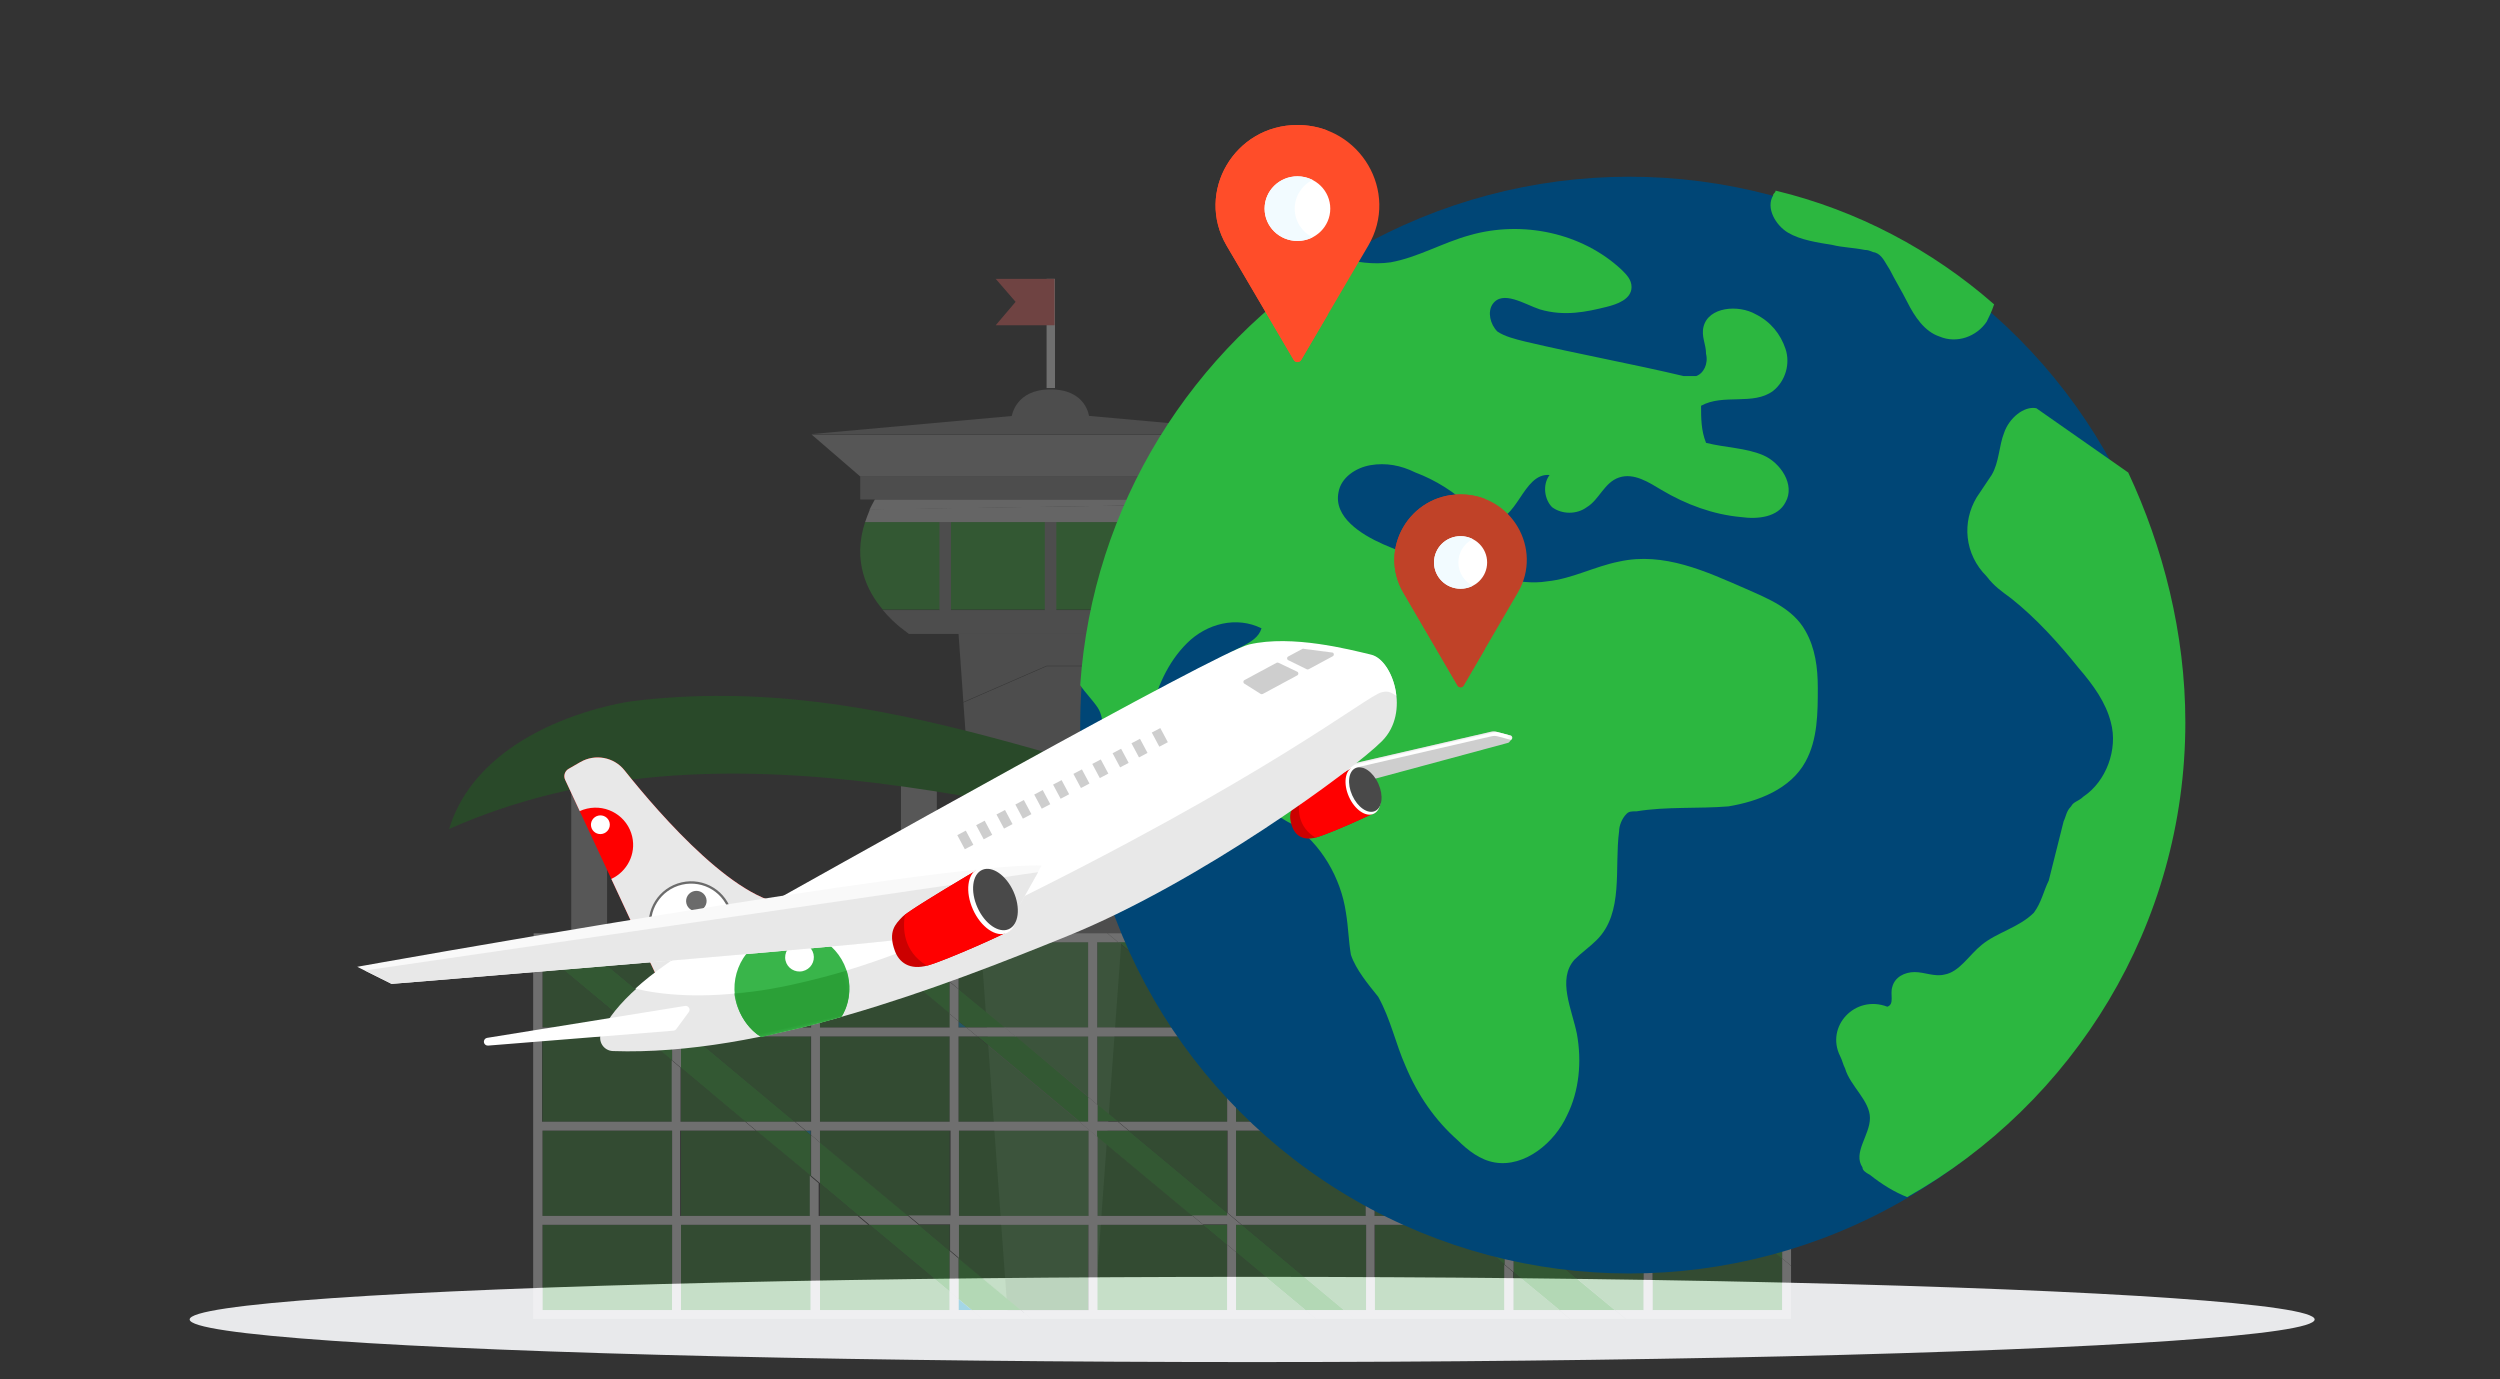 <?xml version="1.0" encoding="UTF-8"?>
<svg width="580px" height="320px" viewBox="0 0 580 320" version="1.1" xmlns="http://www.w3.org/2000/svg" xmlns:xlink="http://www.w3.org/1999/xlink">
    <rect x="0" y="0" width="580" height="320" fill="#333333" stroke="none"/>
    <title>ProtecPas_Vuelos internacionales </title>
    <defs>
        <polygon id="path-1" points="0 0 62.79 0 62.79 5.657 0 5.657"></polygon>
        <polygon id="path-3" points="0 0 26.739 0 26.739 11.315 0 11.315"></polygon>
    </defs>
    <g id="Page-1" stroke="none" stroke-width="1" fill="none" fill-rule="evenodd">
        <g id="v" transform="translate(-4387, -3230)">
            <g id="ProtecPas_Vuelos-internacionales-" transform="translate(4387, 3230)">
                <rect id="Rectangle" x="0" y="0" width="580" height="320"></rect>
                <g id="Group-88" transform="translate(44, 29)">
                    <g id="Group" transform="translate(0, 267.23)" fill="#E8E9EB" fill-rule="nonzero">
                        <ellipse id="Oval-Copy-5" cx="246.5" cy="9.885" rx="246.5" ry="9.885"></ellipse>
                    </g>
                    <g id="Group" transform="translate(31.006, 0)">
                        <g opacity="0.294" transform="translate(197.632, 156.345) scale(-1, 1) translate(-197.632, -156.345) translate(29.178, 35.69)" fill-rule="nonzero">
                            <g transform="translate(141.705, 25.649)">
                                <polygon id="Path" fill="#8A8A8A" points="34.605 64.124 56.579 64.124 75.884 72.537 77.013 56.634 33.989 56.634"></polygon>
                                <path d="M94.573,51.196 L16.635,51.196 C19.613,54.787 22.693,56.737 22.693,56.737 L88.514,56.737 C88.514,56.634 91.595,54.787 94.573,51.196 Z M34.605,64.124 L45.489,214.224 L65.615,214.224 L75.884,72.639 L56.579,64.226 L34.605,64.226 L34.605,64.124 Z M46.721,6.258 L64.691,6.258 C64.589,6.156 63.87,0 55.655,0 C47.338,0 46.721,6.258 46.721,6.258 Z" id="Shape" fill="#8A8A8A"></path>
                                <path d="M98.68,30.779 L12.528,30.779 C9.652,39.808 13.041,46.682 16.635,51.094 L94.573,51.094 C98.269,46.785 101.658,39.808 98.68,30.779 Z" id="Path" fill="#34B233"></path>
                                <path d="M99.809,25.547 L99.809,20.212 L11.398,20.212 L11.398,25.547 L99.809,25.547 Z M29.779,30.164 L32.448,30.164 L32.448,51.914 L29.779,51.914 L29.779,30.164 Z M54.32,30.164 L56.99,30.164 L56.99,51.914 L54.32,51.914 L54.32,30.164 Z M78.759,30.164 L81.429,30.164 L81.429,51.914 L78.759,51.914 L78.759,30.164 Z" id="Shape" fill="#8A8A8A"></path>
                                <g id="Path" transform="translate(12.528, 25.547)" fill="#DDDDDD">
                                    <path d="M83.893,0 L2.362,0 C2.156,0.308 1.951,0.718 1.848,1.026 L85.126,2.36 C84.715,1.539 84.304,0.718 83.893,0 Z"></path>
                                    <path d="M1.746,1.026 C1.027,2.462 0.411,3.899 0,5.232 L86.152,5.232 C85.844,4.309 85.434,3.283 85.023,2.257 L1.746,1.026 Z"></path>
                                </g>
                                <g id="Path" transform="translate(0, 6.156)">
                                    <polygon fill="#AAAAAA" points="11.398 14.056 99.809 14.056 111.105 4.309 0.103 4.309"></polygon>
                                    <polygon fill="#8B8B8B" points="46.619 0 0 4.207 111.105 4.207 64.486 0"></polygon>
                                </g>
                            </g>
                            <g transform="translate(0, 96.756)">
                                <path d="M300.25,16.717 L308.567,16.717 L308.567,54.986 L300.25,54.986 L300.25,16.717 Z M223.75,16.717 L232.067,16.717 L232.067,54.986 L223.75,54.986 L223.75,16.717 Z M147.147,35.39 L155.464,35.39 L155.464,55.089 L147.147,55.089 L147.147,35.39 Z M70.647,41.956 L78.964,41.956 L78.964,55.089 L70.647,55.089 L70.647,41.956 Z" id="Shape" fill="#ADADAD"></path>
                                <path d="M294.397,1.225 C234.942,-6.06 186.475,21.129 129.588,30.67 C86.974,37.75 42.511,42.982 0,38.673 L8.934,47.086 C51.856,47.086 94.881,46.778 137.289,39.289 C201.467,27.9 273.449,2.764 336.908,30.876 C329.104,5.636 294.397,1.225 294.397,1.225 L294.397,1.225 Z" id="Path" fill="#117E10"></path>
                                <g transform="translate(25.568, 54.986)">
                                    <path d="M128.766,87.516 L128.766,74.076 L112.645,87.516 L128.766,87.516 Z M98.577,67.715 L98.577,87.516 L103.711,87.516 L127.432,67.715 L98.577,67.715 Z" id="Shape" fill="#34B233" opacity="0.644"></path>
                                    <polygon id="Path" fill="#34B233" points="127.432 67.715 103.711 87.516 112.645 87.516 128.766 74.076 128.766 67.715"></polygon>
                                    <polygon id="Path" fill="#34B233" opacity="0.644" points="66.437 45.861 66.437 65.663 67.053 65.663 90.773 45.861"></polygon>
                                    <polygon id="Path" fill="#34B233" points="90.773 45.861 67.053 65.663 79.889 65.663 96.524 51.812 96.524 45.861"></polygon>
                                    <polygon id="Path" fill="#34B233" opacity="0.644" points="96.524 65.663 96.524 51.812 79.889 65.663"></polygon>
                                    <polygon id="Path" fill="#34B233" points="96.524 41.039 93.238 43.707 96.524 43.707"></polygon>
                                    <path d="M96.524,24.008 L66.437,24.008 L66.437,43.809 L93.34,43.809 L96.626,41.142 L96.626,24.008 L96.524,24.008 L96.524,24.008 Z M98.577,65.663 L128.766,65.663 L128.766,45.861 L103.711,45.861 L98.68,50.068 L98.68,65.663 L98.577,65.663 Z" id="Shape" fill="#34B233" opacity="0.644"></path>
                                    <path d="M98.577,50.068 L103.609,45.861 L98.577,45.861 L98.577,50.068 Z M66.437,14.466 L66.437,21.853 L90.054,2.155 L81.121,2.155 L66.437,14.466 Z" id="Shape" fill="#34B233"></path>
                                    <path d="M66.437,2.155 L66.437,14.466 L81.121,2.155 L66.437,2.155 Z M66.437,21.956 L96.524,21.956 L96.524,2.155 L90.054,2.155 L66.437,21.956 Z" id="Shape" fill="#34B233" opacity="0.644"></path>
                                    <polygon id="Path" fill="#34B233" points="130.82 72.434 136.468 67.715 130.82 67.715"></polygon>
                                    <path d="M130.82,87.516 L161.009,87.516 L161.009,67.715 L136.468,67.715 L130.82,72.434 L130.82,87.516 Z M160.907,65.663 L160.907,47.298 L138.83,65.663 L160.907,65.663 Z M130.82,45.861 L130.82,64.944 L153.719,45.861 L130.82,45.861 Z" id="Shape" fill="#34B233" opacity="0.644"></path>
                                    <polygon id="Path" fill="#34B233" points="153.719 45.861 130.82 64.944 130.82 65.663 138.932 65.663 161.009 47.298 161.009 45.861"></polygon>
                                    <polygon id="Path" fill="#34B233" opacity="0.644" points="128.766 2.155 98.68 2.155 98.68 21.956 119.525 21.956 128.766 14.261"></polygon>
                                    <path d="M128.766,14.261 L119.525,21.956 L128.766,21.956 L128.766,14.261 Z M117.06,24.008 L98.68,39.398 L98.68,43.809 L106.176,43.809 L128.766,24.931 L128.766,24.008 L117.06,24.008 L117.06,24.008 Z" id="Shape" fill="#34B233"></path>
                                    <path d="M98.577,24.008 L98.577,39.398 L116.958,24.008 L98.577,24.008 L98.577,24.008 Z M128.766,43.809 L128.766,24.931 L106.176,43.809 L128.766,43.809 Z" id="Shape" fill="#34B233" opacity="0.644"></path>
                                    <polygon id="Path" fill="#34B233" points="66.437 76.948 77.424 67.715 66.437 67.715"></polygon>
                                    <path d="M66.437,87.516 L96.524,87.516 L96.524,67.715 L77.424,67.715 L66.437,76.948 L66.437,87.516 Z M2.054,87.516 L32.14,87.516 L32.14,67.715 L11.398,67.715 L2.054,75.512 L2.054,87.516 Z" id="Shape" fill="#34B233" opacity="0.644"></path>
                                    <polygon id="Path" fill="#00ABDB" points="2.054 67.715 2.054 68.125 2.464 67.715"></polygon>
                                    <polygon id="Path" fill="#34B233" points="2.054 68.125 2.054 75.615 11.398 67.817 2.464 67.817"></polygon>
                                    <path d="M2.054,2.155 L32.14,2.155 L32.14,21.956 L2.054,21.956 L2.054,2.155 Z M32.14,24.008 L2.054,24.008 L2.054,43.809 L31.216,43.809 L32.14,42.988 L32.14,24.008 Z" id="Shape" fill="#34B233" opacity="0.644"></path>
                                    <polygon id="Path" fill="#00ABDB" points="32.14 42.988 31.216 43.809 32.14 43.809"></polygon>
                                    <path d="M32.14,65.663 L32.14,50.478 L13.862,65.663 L32.14,65.663 Z M2.054,45.861 L2.054,65.663 L4.929,65.663 L28.752,45.861 L2.054,45.861 Z" id="Shape" fill="#34B233" opacity="0.644"></path>
                                    <polygon id="Path" fill="#34B233" points="28.752 45.861 5.032 65.663 13.965 65.663 32.243 50.478 32.243 45.861"></polygon>
                                    <polygon id="Path" fill="#34B233" opacity="0.644" points="64.383 43.809 64.383 24.008 63.87 24.008 40.15 43.809"></polygon>
                                    <polygon id="Path" fill="#34B233" points="34.194 41.244 34.194 43.809 40.047 43.809 63.767 24.008 54.834 24.008"></polygon>
                                    <polygon id="Path" fill="#34B233" opacity="0.644" points="34.194 24.008 34.194 41.244 54.936 24.008"></polygon>
                                    <polygon id="Path" fill="#34B233" points="64.383 16.108 57.401 21.853 64.383 21.853"></polygon>
                                    <path d="M64.383,2.155 L34.194,2.155 L34.194,21.956 L57.401,21.956 L64.383,16.21 L64.383,2.155 Z M34.194,65.663 L64.383,65.663 L64.383,45.861 L37.685,45.861 L34.297,48.631 L34.297,65.663 L34.194,65.663 L34.194,65.663 Z" id="Shape" fill="#34B233" opacity="0.644"></path>
                                    <polygon id="Path" fill="#00ABDB" points="34.194 48.734 37.583 45.964 34.194 45.964"></polygon>
                                    <polygon id="Path" fill="#34B233" points="160.907 39.808 156.183 43.707 160.907 43.707"></polygon>
                                    <path d="M160.907,24.008 L130.82,24.008 L130.82,43.809 L156.183,43.809 L160.907,39.911 L160.907,24.008 L160.907,24.008 Z M64.383,67.715 L34.194,67.715 L34.194,87.516 L40.868,87.516 L64.383,67.92 L64.383,67.715 L64.383,67.715 Z M64.383,87.516 L64.383,78.693 L53.704,87.516 L64.383,87.516 Z" id="Shape" fill="#34B233" opacity="0.644"></path>
                                    <path d="M40.868,87.516 L53.704,87.516 L64.383,78.693 L64.383,68.022 L40.868,87.516 Z M254.863,24.008 L231.143,43.809 L242.541,43.809 L257.533,31.292 L257.533,24.008 L254.863,24.008 L254.863,24.008 Z" id="Shape" fill="#34B233"></path>
                                    <path d="M257.533,43.809 L257.533,31.292 L242.438,43.809 L257.533,43.809 L257.533,43.809 Z M227.446,24.008 L227.446,43.809 L231.143,43.809 L254.863,24.008 L227.446,24.008 Z" id="Shape" fill="#34B233" opacity="0.644"></path>
                                    <path d="M257.533,21.853 L257.328,21.956 L257.533,21.853 Z" id="Path" fill="#00ABDB"></path>
                                    <path d="M257.533,2.155 L227.446,2.155 L227.446,21.956 L257.43,21.956 L257.636,21.853 L257.636,2.155 L257.533,2.155 L257.533,2.155 Z M259.587,67.715 L289.673,67.715 L289.673,87.516 L259.587,87.516 L259.587,67.715 L259.587,67.715 Z" id="Shape" fill="#34B233" opacity="0.644"></path>
                                    <polygon id="Path" fill="#00ABDB" points="227.446 45.861 227.446 46.887 228.679 45.861"></polygon>
                                    <polygon id="Path" fill="#34B233" opacity="0.644" points="227.446 65.663 257.533 65.663 257.533 45.861 239.974 45.861 227.344 56.326 227.344 65.663"></polygon>
                                    <path d="M227.446,46.887 L227.446,56.326 L240.077,45.861 L228.679,45.861 L227.446,46.887 L227.446,46.887 Z M259.587,29.548 L266.261,24.008 L259.587,24.008 L259.587,29.548 L259.587,29.548 Z" id="Shape" fill="#34B233"></path>
                                    <path d="M259.587,43.809 L289.673,43.809 L289.673,24.008 L266.159,24.008 L259.484,29.548 L259.484,43.809 L259.587,43.809 Z M259.587,45.861 L289.673,45.861 L289.673,65.663 L259.587,65.663 L259.587,45.861 L259.587,45.861 Z" id="Shape" fill="#34B233" opacity="0.644"></path>
                                    <polygon id="Path" fill="#34B233" points="281.15 2.155 259.587 20.109 259.587 21.956 268.726 21.956 289.673 4.514 289.673 2.257 281.15 2.257"></polygon>
                                    <path d="M289.673,21.956 L289.673,4.514 L268.726,21.956 L289.673,21.956 Z M259.587,2.155 L259.587,20.109 L281.15,2.155 L259.587,2.155 L259.587,2.155 Z M227.446,67.715 L257.533,67.715 L257.533,87.516 L227.446,87.516 L227.446,67.715 Z M225.29,45.861 L195.203,45.861 L195.203,65.663 L204.958,65.663 L225.393,48.631 L225.393,45.861 L225.29,45.861 Z" id="Shape" fill="#34B233" opacity="0.644"></path>
                                    <polygon id="Path" fill="#34B233" points="204.856 65.663 216.254 65.663 225.29 58.07 225.29 48.631"></polygon>
                                    <path d="M225.29,65.663 L225.29,58.07 L216.254,65.663 L225.29,65.663 Z M193.15,43.809 L193.15,24.008 L188.837,24.008 L165.117,43.809 L193.15,43.809 L193.15,43.809 Z M162.96,24.008 L162.96,38.064 L179.903,24.008 L162.96,24.008 Z" id="Shape" fill="#34B233" opacity="0.644"></path>
                                    <polygon id="Path" fill="#34B233" points="162.96 38.166 162.96 43.809 165.014 43.809 188.734 24.008 179.801 24.008"></polygon>
                                    <polygon id="Path" fill="#34B233" opacity="0.644" points="162.96 45.861 193.047 45.861 193.047 65.663 162.96 65.663"></polygon>
                                    <polygon id="Path" fill="#34B233" points="178.671 87.516 190.069 87.516 193.15 84.951 193.15 75.512"></polygon>
                                    <polygon id="Path" fill="#34B233" opacity="0.644" points="193.15 67.715 163.063 67.715 163.063 87.516 178.774 87.516 193.252 75.512 193.252 67.715"></polygon>
                                    <path d="M193.15,87.516 L193.15,84.951 L190.069,87.516 L193.15,87.516 Z M193.15,21.956 L193.15,20.52 L191.301,21.956 L193.15,21.956 Z" id="Shape" fill="#00ABDB"></path>
                                    <polygon id="Path" fill="#34B233" points="182.368 21.956 191.301 21.956 193.15 20.52 193.15 13.03"></polygon>
                                    <path d="M193.15,2.155 L163.063,2.155 L163.063,21.956 L182.471,21.956 L193.15,13.03 L193.15,2.155 Z M130.82,2.155 L130.82,12.517 L143.245,2.155 L130.82,2.155 L130.82,2.155 Z M160.907,21.956 L160.907,2.155 L156.081,2.155 L132.36,21.956 L160.907,21.956 L160.907,21.956 Z" id="Shape" fill="#34B233" opacity="0.644"></path>
                                    <polygon id="Path" fill="#34B233" points="130.82 12.517 130.82 21.853 132.36 21.853 156.081 2.052 143.245 2.052"></polygon>
                                    <path d="M195.203,24.008 L225.29,24.008 L225.29,43.809 L195.203,43.809 L195.203,24.008 Z M195.203,2.155 L195.203,11.286 L206.191,2.155 L195.203,2.155 Z M195.203,21.956 L225.29,21.956 L225.29,2.155 L215.022,2.155 L195.101,18.673 L195.101,21.956 L195.203,21.956 Z" id="Shape" fill="#34B233" opacity="0.644"></path>
                                    <polygon id="Path" fill="#34B233" points="195.203 11.286 195.203 18.673 215.124 2.155 206.191 2.155"></polygon>
                                    <path d="M195.203,67.715 L195.203,73.768 L202.391,67.715 L195.203,67.715 Z M195.203,87.516 L225.29,87.516 L225.29,67.715 L213.789,67.715 L195.203,83.207 L195.203,87.516 L195.203,87.516 Z" id="Shape" fill="#34B233" opacity="0.644"></path>
                                    <polygon id="Path" fill="#34B233" points="195.203 73.768 195.203 83.207 213.789 67.715 202.391 67.715"></polygon>
                                    <path d="M228.679,45.861 L240.077,45.861 L242.541,43.809 L231.143,43.809 L228.679,45.861 Z M130.82,12.517 L128.766,14.261 L128.766,21.956 L119.525,21.956 L117.06,24.008 L128.766,24.008 L128.766,24.931 L132.463,21.853 L130.82,21.853 L130.82,12.517 Z M156.081,2.155 L158.545,0.103 L145.709,0.103 L143.245,2.155 L156.081,2.155 Z M2.054,68.125 L0,69.869 L0,77.256 L2.054,75.512 L2.054,68.125 Z M225.29,48.631 L225.29,58.07 L227.344,56.326 L227.344,46.887 L225.29,48.631 Z M202.391,67.715 L213.789,67.715 L216.254,65.663 L204.856,65.663 L202.391,67.715 Z M193.15,75.512 L193.15,84.951 L195.203,83.207 L195.203,73.768 L193.15,75.512 Z M98.577,87.516 L98.577,67.715 L127.432,67.715 L130.718,64.944 L130.718,45.861 L153.616,45.861 L156.081,43.809 L130.82,43.809 L130.82,24.008 L161.009,24.008 L161.009,39.808 L163.063,38.064 L163.063,24.008 L180.006,24.008 L182.471,21.956 L163.063,21.956 L163.063,2.155 L193.15,2.155 L193.15,13.03 L195.203,11.286 L195.203,2.155 L206.191,2.155 L208.655,0.103 L195.203,0.103 L193.15,0.103 L163.063,0.103 L161.009,0.103 L158.648,0.103 L156.183,2.155 L161.009,2.155 L161.009,21.956 L132.463,21.956 L128.766,25.034 L128.766,43.809 L106.176,43.809 L103.711,45.861 L128.766,45.861 L128.766,65.663 L98.68,65.663 L98.68,50.068 L96.626,51.812 L96.626,65.663 L79.991,65.663 L77.527,67.715 L96.626,67.715 L96.626,87.516 L66.54,87.516 L66.54,76.948 L64.486,78.693 L64.486,87.516 L53.807,87.516 L51.342,89.568 L64.486,89.568 L66.54,89.568 L96.626,89.568 L98.68,89.568 L101.35,89.568 L103.814,87.516 L98.577,87.516 Z" id="Shape" fill="#FFFFFF"></path>
                                    <path d="M179.903,24.008 L188.837,24.008 L191.301,21.956 L182.368,21.956 L179.903,24.008 Z M40.868,87.516 L38.404,89.568 L51.24,89.568 L53.704,87.516 L40.868,87.516 Z M215.022,2.155 L217.486,0.103 L208.552,0.103 L206.088,2.155 L215.022,2.155 Z M193.15,13.03 L193.15,20.52 L195.203,18.775 L195.203,11.388 L193.15,13.03 Z M103.711,87.516 L101.247,89.568 L110.181,89.568 L112.645,87.516 L103.711,87.516 Z M2.054,67.715 L2.464,67.715 L4.929,65.663 L2.054,65.663 L2.054,45.861 L28.752,45.861 L31.216,43.809 L2.054,43.809 L2.054,24.008 L32.243,24.008 L32.243,42.988 L34.297,41.244 L34.297,24.008 L54.936,24.008 L57.401,21.956 L34.297,21.956 L34.297,2.155 L64.383,2.155 L64.383,16.108 L66.437,14.364 L66.437,2.052 L81.121,2.052 L83.585,0 L0,0 L0,69.767 L2.054,68.022 L2.054,67.715 Z M2.054,2.155 L32.14,2.155 L32.14,21.956 L2.054,21.956 L2.054,2.155 Z M64.383,67.92 L64.383,78.693 L66.437,76.948 L66.437,67.715 L77.424,67.715 L79.889,65.663 L67.053,65.663 L64.383,67.92 L64.383,67.92 Z M90.054,2.155 L92.519,0.103 L83.585,0.103 L81.121,2.155 L90.054,2.155 Z" id="Shape" fill="#FFFFFF"></path>
                                    <path d="M34.194,87.516 L34.194,67.715 L64.383,67.715 L64.383,67.92 L67.053,65.663 L66.437,65.663 L66.437,45.861 L90.773,45.861 L93.238,43.809 L66.334,43.809 L66.334,24.008 L96.421,24.008 L96.421,41.039 L98.475,39.295 L98.475,23.905 L116.855,23.905 L119.32,21.853 L98.372,21.853 L98.372,2.052 L128.766,2.052 L128.766,14.158 L130.82,12.414 L130.82,2.052 L143.245,2.052 L145.709,0 L92.622,0 L90.157,2.052 L96.626,2.052 L96.626,21.853 L66.54,21.853 L66.54,21.751 L63.973,23.905 L64.486,23.905 L64.486,43.809 L40.15,43.809 L37.685,45.861 L64.383,45.861 L64.383,65.663 L34.194,65.663 L34.194,48.734 L32.14,50.478 L32.14,65.663 L13.862,65.663 L11.398,67.715 L32.14,67.715 L32.14,87.516 L2.054,87.516 L2.054,75.512 L0,77.256 L0,89.568 L38.301,89.568 L40.766,87.516 L34.194,87.516 Z M259.587,20.109 L257.533,21.853 L257.533,21.956 L257.328,21.956 L254.863,24.008 L257.533,24.008 L257.533,31.292 L259.587,29.548 L259.587,24.008 L266.261,24.008 L268.726,21.956 L259.587,21.956 L259.587,20.109 L259.587,20.109 Z M162.96,38.166 L160.907,39.911 L160.907,43.809 L156.183,43.809 L153.719,45.861 L161.009,45.861 L161.009,47.298 L165.117,43.809 L163.063,43.809 L163.063,38.166 L162.96,38.166 L162.96,38.166 Z M289.673,2.155 L289.673,4.412 L291.727,2.668 L291.727,0.103 L283.512,0.103 L281.048,2.155 L289.673,2.155 Z" id="Shape" fill="#FFFFFF"></path>
                                    <path d="M289.673,4.412 L289.673,21.956 L268.726,21.956 L266.261,24.008 L289.776,24.008 L289.776,43.809 L259.689,43.809 L259.689,29.548 L257.636,31.292 L257.636,43.809 L242.644,43.809 L240.179,45.861 L257.738,45.861 L257.738,65.663 L227.652,65.663 L227.652,56.326 L225.598,58.07 L225.598,65.663 L216.562,65.663 L214.097,67.715 L225.29,67.715 L225.29,87.516 L195.203,87.516 L195.203,83.207 L193.15,84.951 L193.15,87.516 L190.069,87.516 L187.605,89.568 L291.83,89.568 L291.83,2.77 L289.673,4.412 L289.673,4.412 Z M257.533,87.516 L227.446,87.516 L227.446,67.715 L257.533,67.715 L257.533,87.516 Z M289.673,87.516 L259.587,87.516 L259.587,67.715 L289.673,67.715 L289.673,87.516 Z M289.673,65.663 L259.587,65.663 L259.587,45.861 L289.673,45.861 L289.673,65.663 Z M98.577,39.398 L96.524,41.142 L96.524,43.809 L93.238,43.809 L90.773,45.861 L96.524,45.861 L96.524,51.812 L98.577,50.068 L98.577,45.861 L103.609,45.861 L106.073,43.809 L98.577,43.809 L98.577,39.398 L98.577,39.398 Z M2.464,67.715 L11.398,67.715 L13.862,65.663 L4.929,65.663 L2.464,67.715 Z M34.194,41.244 L32.14,42.988 L32.14,43.809 L31.216,43.809 L28.752,45.861 L32.14,45.861 L32.14,50.376 L34.194,48.631 L34.194,45.861 L37.583,45.861 L40.047,43.809 L34.194,43.809 L34.194,41.244 Z M162.96,87.516 L162.96,67.715 L193.047,67.715 L193.047,75.409 L195.101,73.665 L195.101,67.612 L202.289,67.612 L204.753,65.56 L194.998,65.56 L194.998,45.861 L225.29,45.861 L225.29,48.631 L227.344,46.887 L227.344,45.861 L228.576,45.861 L231.04,43.809 L227.344,43.809 L227.344,24.008 L254.863,24.008 L257.328,21.956 L227.344,21.956 L227.344,2.155 L257.43,2.155 L257.43,21.853 L259.484,20.109 L259.484,2.155 L281.048,2.155 L283.512,0.103 L217.486,0.103 L215.022,2.155 L225.29,2.155 L225.29,21.956 L195.203,21.956 L195.203,18.775 L193.15,20.52 L193.15,21.956 L191.301,21.956 L188.837,24.008 L193.15,24.008 L193.15,43.809 L165.117,43.809 L160.907,47.298 L160.907,65.663 L138.83,65.663 L136.365,67.715 L160.907,67.715 L160.907,87.516 L130.82,87.516 L130.82,72.331 L128.766,74.076 L128.766,87.516 L112.645,87.516 L110.181,89.568 L176.207,89.568 L178.671,87.516 L162.96,87.516 Z M195.203,24.008 L225.29,24.008 L225.29,43.809 L195.203,43.809 L195.203,24.008 L195.203,24.008 Z M162.96,45.861 L193.047,45.861 L193.047,65.663 L162.96,65.663 L162.96,45.861 Z" id="Shape" fill="#FFFFFF"></path>
                                    <path d="M130.82,64.944 L127.534,67.715 L128.766,67.715 L128.766,74.076 L130.82,72.331 L130.82,67.612 L136.468,67.612 L138.932,65.56 L130.82,65.56 L130.82,64.944 Z M64.383,16.108 L64.383,21.853 L57.401,21.853 L54.936,23.905 L63.87,23.905 L66.437,21.751 L66.437,14.364 L64.383,16.108 Z M178.671,87.516 L176.207,89.568 L187.605,89.568 L190.069,87.516 L178.671,87.516 Z" id="Shape" fill="#FFFFFF"></path>
                                </g>
                            </g>
                            <polygon id="Path" fill="#FFFFFF" points="196.333 0 198.284 0 198.284 25.342 196.333 25.342"></polygon>
                            <polygon id="Path" fill="#FF6A66" points="210.093 10.773 196.436 10.773 196.436 0 210.093 0 205.472 5.335"></polygon>
                        </g>
                        <g id="earth-globe" transform="translate(303.799, 139.224) scale(-1, 1) translate(-303.799, -139.224) translate(175.604, 12)" fill-rule="nonzero">
                            <g id="Group" transform="translate(1.613, 0)" fill="#004676">
                                <ellipse id="Oval" cx="127.389" cy="127.224" rx="127.389" ry="127.224"></ellipse>
                            </g>
                            <g id="Group" transform="translate(0, 3.221)" fill="#2CB740">
                                <path d="M69.139,189.334 C67.411,188.76 68.563,186.466 67.987,184.745 C67.411,182.45 65.106,181.302 62.801,181.302 C60.497,181.302 58.192,182.45 55.888,181.876 C52.431,181.302 50.126,177.286 47.245,174.991 C43.788,172.123 38.603,170.975 35.146,167.532 C33.417,165.237 32.841,162.369 31.689,160.074 C30.537,155.484 29.384,150.894 28.232,146.304 C27.656,145.157 27.656,144.009 26.503,142.861 C25.927,141.714 24.775,141.714 23.623,140.566 C18.437,137.124 15.557,129.665 17.285,123.354 C18.437,118.764 21.319,114.748 24.776,110.732 C29.384,104.995 34.57,99.257 40.331,94.667 C42.636,92.946 44.365,91.799 46.093,89.504 C51.278,84.34 51.855,76.881 48.398,71.144 C47.246,69.423 46.093,67.702 44.941,65.98 C43.212,63.112 43.212,59.095 42.06,56.227 C40.907,52.784 37.45,49.915 34.57,50.489 L13.251,65.406 C5.185,82.619 0,102.699 0,123.354 C0,170.401 25.927,211.71 64.53,233.512 C67.411,232.365 70.292,230.644 73.172,228.349 C74.324,227.775 74.901,227.201 74.901,226.627 C77.206,223.185 73.172,219.169 73.172,215.153 C73.172,211.137 77.781,207.694 78.934,203.678 C79.51,202.53 79.51,201.956 80.086,200.809 C83.543,193.924 76.629,186.465 69.139,189.334 C69.139,188.76 69.139,189.334 69.139,189.334 Z" id="Path"></path>
                                <path d="M92.186,9.753 C89.305,11.475 85.272,12.049 81.815,12.622 C79.51,13.196 77.205,13.196 74.324,13.77 C73.172,13.77 72.596,14.344 72.02,14.344 C70.291,14.918 69.715,16.639 68.563,18.36 C67.411,20.655 65.682,23.524 64.529,25.819 C62.801,29.261 60.496,32.704 57.039,33.851 C53.006,35.572 48.397,33.851 46.092,30.409 C45.516,29.261 44.94,28.113 44.363,26.392 C58.768,13.77 76.053,4.59 95.066,0 C95.066,0.574 95.643,0.574 95.643,1.147 C97.371,4.016 95.066,8.032 92.186,9.753 Z" id="Path"></path>
                                <path d="M240.834,141.714 C234.497,139.992 241.987,127.944 240.258,121.633 C238.53,115.322 236.225,109.584 231.616,104.995 C227.007,100.405 220.093,98.684 214.331,101.552 C215.483,105.568 221.821,106.142 224.702,109.584 C226.43,112.453 225.854,116.469 223.55,118.764 C221.245,121.059 218.364,123.354 216.059,125.649 C214.907,126.796 213.755,127.944 213.755,129.666 C213.755,131.387 215.483,133.108 216.059,134.829 C217.212,137.124 216.059,139.993 213.755,142.288 C212.026,144.009 209.721,145.73 207.417,146.878 C200.503,151.468 195.894,159.5 194.741,167.532 C194.165,170.975 194.165,173.843 193.589,177.286 C192.437,180.728 189.556,184.171 187.252,187.039 C184.371,192.203 183.218,197.941 180.914,203.104 C178.034,209.989 174,215.727 168.815,220.316 C166.51,222.612 163.629,224.906 160.172,225.48 C153.259,226.627 146.345,220.89 143.464,214.579 C140.583,208.841 140.007,201.956 141.159,195.645 C142.311,189.908 145.768,183.023 141.736,178.433 C140.007,176.712 138.279,175.565 136.55,173.843 C130.213,167.532 132.517,157.205 131.365,148.599 C131.365,147.452 130.788,145.73 129.636,144.583 C129.06,144.009 128.484,144.009 127.331,144.009 C120.418,142.861 112.927,143.435 106.013,142.861 C99.099,141.714 91.609,138.845 88.152,132.534 C85.272,127.37 85.272,121.059 85.272,115.322 C85.272,110.732 85.848,106.142 88.152,102.126 C91.033,96.962 96.795,94.667 101.98,92.373 C111.199,88.356 120.993,83.766 131.364,86.062 C137.126,87.209 142.311,90.078 148.073,90.651 C151.53,91.225 154.987,90.651 157.867,90.077 C167.662,88.356 176.88,86.061 186.099,82.045 C191.284,79.75 197.622,75.734 196.47,69.997 C195.894,66.554 192.437,64.259 188.98,63.686 C185.523,63.112 182.066,63.686 178.609,65.407 C174,67.128 169.39,69.997 165.933,73.439 C164.781,74.586 163.053,76.308 161.324,76.308 C154.987,77.455 153.834,65.406 147.496,65.98 C149.225,68.275 148.648,71.718 146.92,73.439 C144.615,75.16 141.158,75.16 138.854,73.439 C135.973,71.718 134.821,67.702 131.364,66.554 C127.907,65.407 124.45,67.702 121.569,69.423 C115.807,72.865 109.47,75.16 103.132,75.734 C99.099,76.308 94.49,75.734 92.761,72.291 C90.457,68.275 93.914,63.111 97.947,61.39 C101.98,59.669 106.589,59.669 111.198,58.522 C112.351,55.652 112.351,52.784 112.351,49.915 C107.166,47.047 100.252,49.915 95.643,46.473 C92.762,44.178 91.609,40.162 92.762,36.72 C93.914,33.277 96.219,30.409 99.676,28.687 C103.709,26.392 110.623,26.966 111.775,31.556 C112.351,33.851 111.199,35.572 111.199,37.867 C110.622,40.162 111.775,42.457 113.504,43.031 C114.08,43.031 115.232,43.031 116.384,43.031 C128.484,40.162 141.159,37.867 153.259,34.998 C155.563,34.424 157.868,33.851 159.596,32.703 C161.325,30.982 161.901,28.113 160.748,26.392 C158.443,22.95 153.258,26.392 149.801,27.54 C144.039,29.261 138.854,28.113 134.245,26.966 C131.94,26.392 128.483,25.244 128.483,22.376 C128.483,20.655 129.635,19.507 130.788,18.36 C140.007,9.753 153.834,6.885 165.934,10.327 C172.271,12.049 178.033,15.491 184.371,16.638 C188.404,17.212 192.437,16.638 196.47,15.491 C230.463,36.72 253.51,72.865 256.39,114.748 C255.238,116.469 253.51,118.19 252.357,119.912 C248.324,125.649 255.814,145.73 240.834,141.714 Z" id="Path"></path>
                            </g>
                        </g>
                        <g id="Group-Copy" transform="translate(207, 0)" fill-rule="nonzero">
                            <path d="M19.864,54.509 L35.43,27.991 C42.732,15.551 33.604,0 19,0 C4.396,0 -4.732,15.551 2.57,27.991 L18.136,54.509 C18.52,55.164 19.48,55.164 19.864,54.509 Z" id="Path" fill="#FF4D29"></path>
                            <path d="M15.568,26.093 C13.085,24.858 11.381,22.327 11.381,19.404 C11.381,16.771 12.763,14.456 14.851,13.12 C16.538,7.851 20.556,3.382 25.987,1.283 C23.857,0.459 21.509,0 19,0 C4.396,0 -4.732,15.55 2.57,27.991 L18.136,54.509 C18.52,55.163 19.48,55.163 19.864,54.509 L25.987,44.078 L16.545,27.991 C16.178,27.365 15.854,26.732 15.568,26.093 L15.568,26.093 Z" id="Path" fill="#FF4D29"></path>
                            <ellipse id="Oval" fill="#FFFFFF" cx="19" cy="19.404" rx="7.618" ry="7.494"></ellipse>
                            <path d="M18.369,19.404 C18.369,16.504 20.044,13.991 22.494,12.745 C21.447,12.213 20.259,11.91 19,11.91 C14.792,11.91 11.381,15.265 11.381,19.404 C11.381,23.542 14.792,26.897 19,26.897 C20.259,26.897 21.447,26.595 22.494,26.062 C20.044,24.816 18.369,22.303 18.369,19.404 L18.369,19.404 Z" id="Path" fill="#F2FBFF"></path>
                        </g>
                        <g id="Group-Copy-2" transform="translate(248.482, 85.702)" fill-rule="nonzero">
                            <path d="M16.065,44.348 L28.653,22.773 C34.559,12.652 27.177,0 15.366,0 C3.555,0 -3.827,12.652 2.079,22.773 L14.667,44.348 C14.977,44.881 15.754,44.881 16.065,44.348 Z" id="Path" fill="#C04228"></path>
                            <path d="M12.59,21.229 C10.582,20.225 9.204,18.165 9.204,15.787 C9.204,13.645 10.322,11.762 12.011,10.674 C13.375,6.388 16.624,2.752 21.017,1.044 C19.294,0.374 17.395,0 15.366,0 C3.555,0 -3.827,12.652 2.078,22.773 L14.667,44.348 C14.978,44.881 15.754,44.881 16.065,44.348 L21.017,35.861 L13.38,22.773 C13.083,22.264 12.821,21.749 12.59,21.229 L12.59,21.229 Z" id="Path" fill="#C04228"></path>
                            <ellipse id="Oval" fill="#FFFFFF" cx="15.366" cy="15.787" rx="6.161" ry="6.097"></ellipse>
                            <path d="M14.855,15.787 C14.855,13.428 16.21,11.383 18.191,10.369 C17.345,9.936 16.384,9.69 15.366,9.69 C11.963,9.69 9.204,12.42 9.204,15.787 C9.204,19.154 11.963,21.883 15.366,21.883 C16.384,21.883 17.345,21.637 18.191,21.204 C16.21,20.19 14.855,18.146 14.855,15.787 L14.855,15.787 Z" id="Path" fill="#F2FBFF"></path>
                        </g>
                        <g id="Group-77" transform="translate(141.129, 165.546) rotate(-13) translate(-141.129, -165.546) translate(4.593, 129.572)">
                            <path d="M220.569,41.02 L268.536,41.02 C268.99,41.02 269.437,41.13 269.838,41.342 L272.797,42.901 C273.134,43.079 273.17,43.543 272.864,43.77 L272.128,44.317 C272.043,44.38 271.94,44.417 271.834,44.42 L210.283,46.677 L220.569,41.02 Z" id="Fill-1" fill="#CECECE" fill-rule="nonzero"></path>
                            <g id="Fill-3-Clipped" transform="translate(210.283, 41.02)">
                                <mask id="mask-2" fill="white">
                                    <use xlink:href="#path-1"></use>
                                </mask>
                                <g id="path-3"></g>
                                <path d="M8.967,1.057 L58.2,1.057 C58.666,1.057 59.125,1.17 59.536,1.387 L62.391,2.892 L62.581,2.75 C62.887,2.523 62.851,2.059 62.514,1.881 L59.554,0.322 C59.154,0.111 58.707,0 58.253,0 L10.286,0 L0,5.657 L0.646,5.634 L8.967,1.057 Z" id="Fill-3" fill="#FFFFFF" fill-rule="nonzero" mask="url(#mask-2)"></path>
                            </g>
                            <path d="M218.671,52.191 C218.92,54.113 220.251,55.952 223.567,55.784 C226.884,55.616 238.109,53.401 238.382,53.113 C238.655,52.825 235.049,42.033 235.049,42.033 C235.049,42.033 222.505,45.961 221.166,46.852 C219.826,47.743 218.211,48.648 218.671,52.191" id="Fill-6" fill="#CC0000" fill-rule="nonzero"></path>
                            <path d="M235.049,42.033 C235.049,42.033 224.436,45.357 221.692,46.583 C220.796,48.73 219.999,52.515 223.349,55.787 C223.423,55.785 223.492,55.788 223.567,55.784 C226.884,55.616 238.109,53.401 238.382,53.113 C238.655,52.825 235.049,42.033 235.049,42.033" id="Fill-8" fill="#FF0000" fill-rule="nonzero"></path>
                            <path d="M240.119,46.95 C240.752,50.163 239.685,53.073 237.735,53.45 C235.785,53.827 233.69,51.528 233.057,48.315 C232.424,45.101 233.492,42.191 235.442,41.814 C237.392,41.438 239.486,43.737 240.119,46.95" id="Fill-10" fill="#FFFFFF" fill-rule="nonzero"></path>
                            <path d="M240.391,46.898 C240.976,49.864 239.99,52.55 238.19,52.898 C236.39,53.246 234.456,51.123 233.872,48.157 C233.287,45.191 234.273,42.505 236.073,42.157 C237.873,41.81 239.806,43.932 240.391,46.898" id="Fill-12" fill="#494949" fill-rule="nonzero"></path>
                            <path d="M67.837,55.789 L56.755,3.562 C56.543,2.561 57.136,1.565 58.123,1.265 L61.133,0.349 C64.911,-0.8 68.974,0.966 70.665,4.503 C76.402,16.511 89.903,41.936 102.094,43.66 L67.837,55.789 Z" id="Fill-14" fill="#FF0000" fill-rule="nonzero"></path>
                            <path d="M102.094,43.66 C89.903,41.936 76.402,16.511 70.664,4.503 C68.974,0.966 64.911,-0.8 61.133,0.349 L58.124,1.265 C57.136,1.565 56.543,2.561 56.755,3.562 L58.419,11.402 C58.991,11.285 59.583,11.224 60.19,11.224 C65.029,11.224 68.952,15.108 68.952,19.899 C68.952,24.068 65.981,27.548 62.022,28.382 L67.837,55.789 L102.094,43.66 Z" id="Fill-16" fill="#E8E8E8" fill-rule="nonzero"></path>
                            <path d="M62.38,13.393 C61.17,13.393 60.19,14.364 60.19,15.562 C60.19,16.759 61.17,17.73 62.38,17.73 C63.59,17.73 64.571,16.759 64.571,15.562 C64.571,14.364 63.59,13.393 62.38,13.393" id="Fill-18" fill="#FFFFFF" fill-rule="nonzero"></path>
                            <path d="M87.237,42.529 C87.237,47.736 82.973,51.957 77.713,51.957 C72.454,51.957 68.19,47.736 68.19,42.529 C68.19,37.321 72.454,33.1 77.713,33.1 C82.973,33.1 87.237,37.321 87.237,42.529" id="Fill-20" fill="#FFFFFF" fill-rule="nonzero"></path>
                            <path d="M87.237,42.529 C87.237,47.736 82.973,51.957 77.713,51.957 C72.454,51.957 68.19,47.736 68.19,42.529 C68.19,37.321 72.454,33.1 77.713,33.1 C82.973,33.1 87.237,37.321 87.237,42.529 Z" id="Stroke-22" stroke="#6B6B6B" stroke-width="0.547"></path>
                            <path d="M82.475,37.814 C82.475,39.116 81.409,40.171 80.094,40.171 C78.779,40.171 77.713,39.116 77.713,37.814 C77.713,36.512 78.779,35.457 80.094,35.457 C81.409,35.457 82.475,36.512 82.475,37.814" id="Fill-24" fill="#6B6B6B" fill-rule="nonzero"></path>
                            <path d="M53.406,67.379 C51.314,66.819 50.44,64.348 51.732,62.626 C54.683,58.691 62.327,52.29 82.077,46.567 C113.314,37.515 210.828,8.851 218.456,8.851 C228.742,8.851 240.932,15.263 245.503,17.526 C250.075,19.789 251.363,32.42 243.481,37.419 C235.599,42.418 195.218,59.768 162.457,65.048 C130.821,70.147 86.754,76.301 53.406,67.379" id="Fill-26" fill="#E8E8E8" fill-rule="nonzero"></path>
                            <path d="M146.073,55.813 C216.167,39.595 242.287,26.409 245.881,26.394 C247.218,26.389 247.739,26.595 249.031,27.93 C249.63,23.255 248.096,18.628 245.5,17.343 C240.929,15.08 228.738,8.668 218.453,8.668 C210.824,8.668 113.311,37.332 82.073,46.384 C72.948,49.028 66.412,51.817 61.724,54.44 C72.728,59.926 97.871,66.966 146.073,55.813" id="Fill-28" fill="#FFFFFF" fill-rule="nonzero"></path>
                            <path d="M68.871,65.718 L72.59,62.527 C73.207,61.998 72.867,60.994 72.052,60.939 L25.677,57.832 C24.882,57.779 24.403,58.686 24.901,59.301 L24.901,59.301 C25.045,59.48 25.251,59.598 25.48,59.631 L68.137,65.929 C68.401,65.969 68.669,65.891 68.871,65.718" id="Fill-30" fill="#FFFFFF" fill-rule="nonzero"></path>
                            <path d="M110.475,62.518 C110.475,66.028 109.091,69.219 106.834,71.583 C106.834,71.583 100.579,71.947 96.761,71.947 L87.618,71.947 C85.353,69.581 83.809,66.036 83.809,62.518 C83.809,55.227 89.778,49.317 97.142,49.317 C104.506,49.317 110.475,55.227 110.475,62.518" id="Fill-32" fill="#39B54A" fill-rule="nonzero"></path>
                            <path d="M103.808,55.918 C103.808,57.74 102.316,59.218 100.475,59.218 C98.634,59.218 97.142,57.74 97.142,55.918 C97.142,54.095 98.634,52.618 100.475,52.618 C102.316,52.618 103.808,54.095 103.808,55.918" id="Fill-34" fill="#FFFFFF" fill-rule="nonzero"></path>
                            <g id="Fill-36-Clipped" transform="translate(83.761, 60.632)">
                                <mask id="mask-4" fill="white">
                                    <use xlink:href="#path-3"></use>
                                </mask>
                                <g id="path-5"></g>
                                <path d="M23.073,10.951 C23.073,10.951 27.095,7.543 26.714,0.752 C26.714,0.752 10.333,1.923 0.048,0 C0.048,0 -0.714,6.789 3.857,11.315 C3.857,11.315 16.765,11.341 23.073,10.951" id="Fill-36" fill="#2BA037" fill-rule="nonzero" mask="url(#mask-4)"></path>
                            </g>
                            <path d="M159.998,47.809 L158.338,49.635 L153.141,55.352 C153.141,55.352 138.284,58.746 121.522,56.861 C104.761,54.975 6.857,40.643 6.857,40.643 L1.8189894e-12,34.985 C1.8189894e-12,34.985 137.522,41.774 159.998,47.809" id="Fill-39" fill="#F9F9F9" fill-rule="nonzero"></path>
                            <path d="M1.556,36.223 L6.913,40.643 C6.913,40.643 104.817,54.975 121.578,56.86 C138.34,58.746 153.197,55.352 153.197,55.352 L158.393,49.636 L158.856,49.128 L1.556,36.223 Z" id="Fill-41" fill="#E8E8E8" fill-rule="nonzero"></path>
                            <path d="M122.375,59.509 C122.719,62.154 124.55,64.685 129.116,64.454 C133.681,64.223 149.133,61.174 149.509,60.777 C149.885,60.38 144.921,45.526 144.921,45.526 C144.921,45.526 127.654,50.933 125.81,52.159 C123.966,53.385 121.742,54.631 122.375,59.509" id="Fill-43" fill="#CC0000" fill-rule="nonzero"></path>
                            <path d="M144.921,45.526 C144.921,45.526 130.311,50.101 126.534,51.788 C125.301,54.744 124.204,59.954 128.816,64.458 C128.917,64.456 129.012,64.459 129.116,64.454 C133.681,64.223 149.133,61.174 149.509,60.777 C149.885,60.38 144.921,45.526 144.921,45.526" id="Fill-45" fill="#FF0000" fill-rule="nonzero"></path>
                            <path d="M151.9,52.294 C152.772,56.717 151.302,60.723 148.618,61.242 C145.933,61.761 143.051,58.595 142.179,54.172 C141.307,49.749 142.776,45.743 145.461,45.225 C148.146,44.706 151.029,47.871 151.9,52.294" id="Fill-47" fill="#FFFFFF" fill-rule="nonzero"></path>
                            <path d="M152.274,52.222 C153.079,56.305 151.722,60.002 149.244,60.481 C146.766,60.96 144.105,58.039 143.3,53.956 C142.496,49.873 143.852,46.175 146.33,45.696 C148.808,45.217 151.469,48.139 152.274,52.222" id="Fill-49" fill="#494949" fill-rule="nonzero"></path>
                            <polygon id="Fill-51" fill="#CECECE" fill-rule="nonzero" points="145.645 39.555 143.485 40.126 142.517 36.536 144.677 35.965"></polygon>
                            <polygon id="Fill-53" fill="#CECECE" fill-rule="nonzero" points="150.43 38.291 148.269 38.862 147.301 35.271 149.462 34.7"></polygon>
                            <polygon id="Fill-55" fill="#CECECE" fill-rule="nonzero" points="155.583 36.929 153.422 37.5 152.454 33.91 154.615 33.339"></polygon>
                            <polygon id="Fill-57" fill="#CECECE" fill-rule="nonzero" points="160.368 35.665 158.207 36.236 157.239 32.645 159.4 32.074"></polygon>
                            <polygon id="Fill-59" fill="#CECECE" fill-rule="nonzero" points="165.153 34.4 162.992 34.971 162.024 31.381 164.185 30.81"></polygon>
                            <polygon id="Fill-61" fill="#CECECE" fill-rule="nonzero" points="169.937 33.136 167.777 33.707 166.809 30.116 168.969 29.545"></polygon>
                            <polygon id="Fill-63" fill="#CECECE" fill-rule="nonzero" points="175.09 31.774 172.93 32.345 171.962 28.754 174.122 28.183"></polygon>
                            <polygon id="Fill-65" fill="#CECECE" fill-rule="nonzero" points="179.875 30.509 177.714 31.08 176.746 27.49 178.907 26.919"></polygon>
                            <polygon id="Fill-67" fill="#CECECE" fill-rule="nonzero" points="185.028 29.148 182.867 29.719 181.899 26.128 184.06 25.557"></polygon>
                            <polygon id="Fill-69" fill="#CECECE" fill-rule="nonzero" points="189.813 27.883 187.652 28.454 186.684 24.864 188.845 24.292"></polygon>
                            <polygon id="Fill-71" fill="#CECECE" fill-rule="nonzero" points="194.966 26.521 192.805 27.092 191.837 23.502 193.998 22.931"></polygon>
                            <path d="M215.526,16.476 L223.676,14.243 C223.826,14.202 223.986,14.235 224.107,14.331 L227.886,17.333 C228.193,17.577 228.092,18.062 227.713,18.166 L218.936,20.57 C218.767,20.616 218.586,20.569 218.463,20.445 L215.311,17.271 C215.053,17.012 215.172,16.573 215.526,16.476" id="Fill-73" fill="#CECECE" fill-rule="nonzero"></path>
                            <path d="M226.462,14.261 L230.17,17.282 C230.292,17.381 230.454,17.416 230.605,17.374 L236.733,15.696 C237.107,15.593 237.213,15.118 236.916,14.87 L230.657,12.548 C230.535,12.446 230.37,12.41 230.217,12.452 L226.639,13.432 C226.263,13.535 226.16,14.015 226.462,14.261" id="Fill-75" fill="#CECECE" fill-rule="nonzero"></path>
                        </g>
                    </g>
                </g>
            </g>
        </g>
    </g>
</svg>